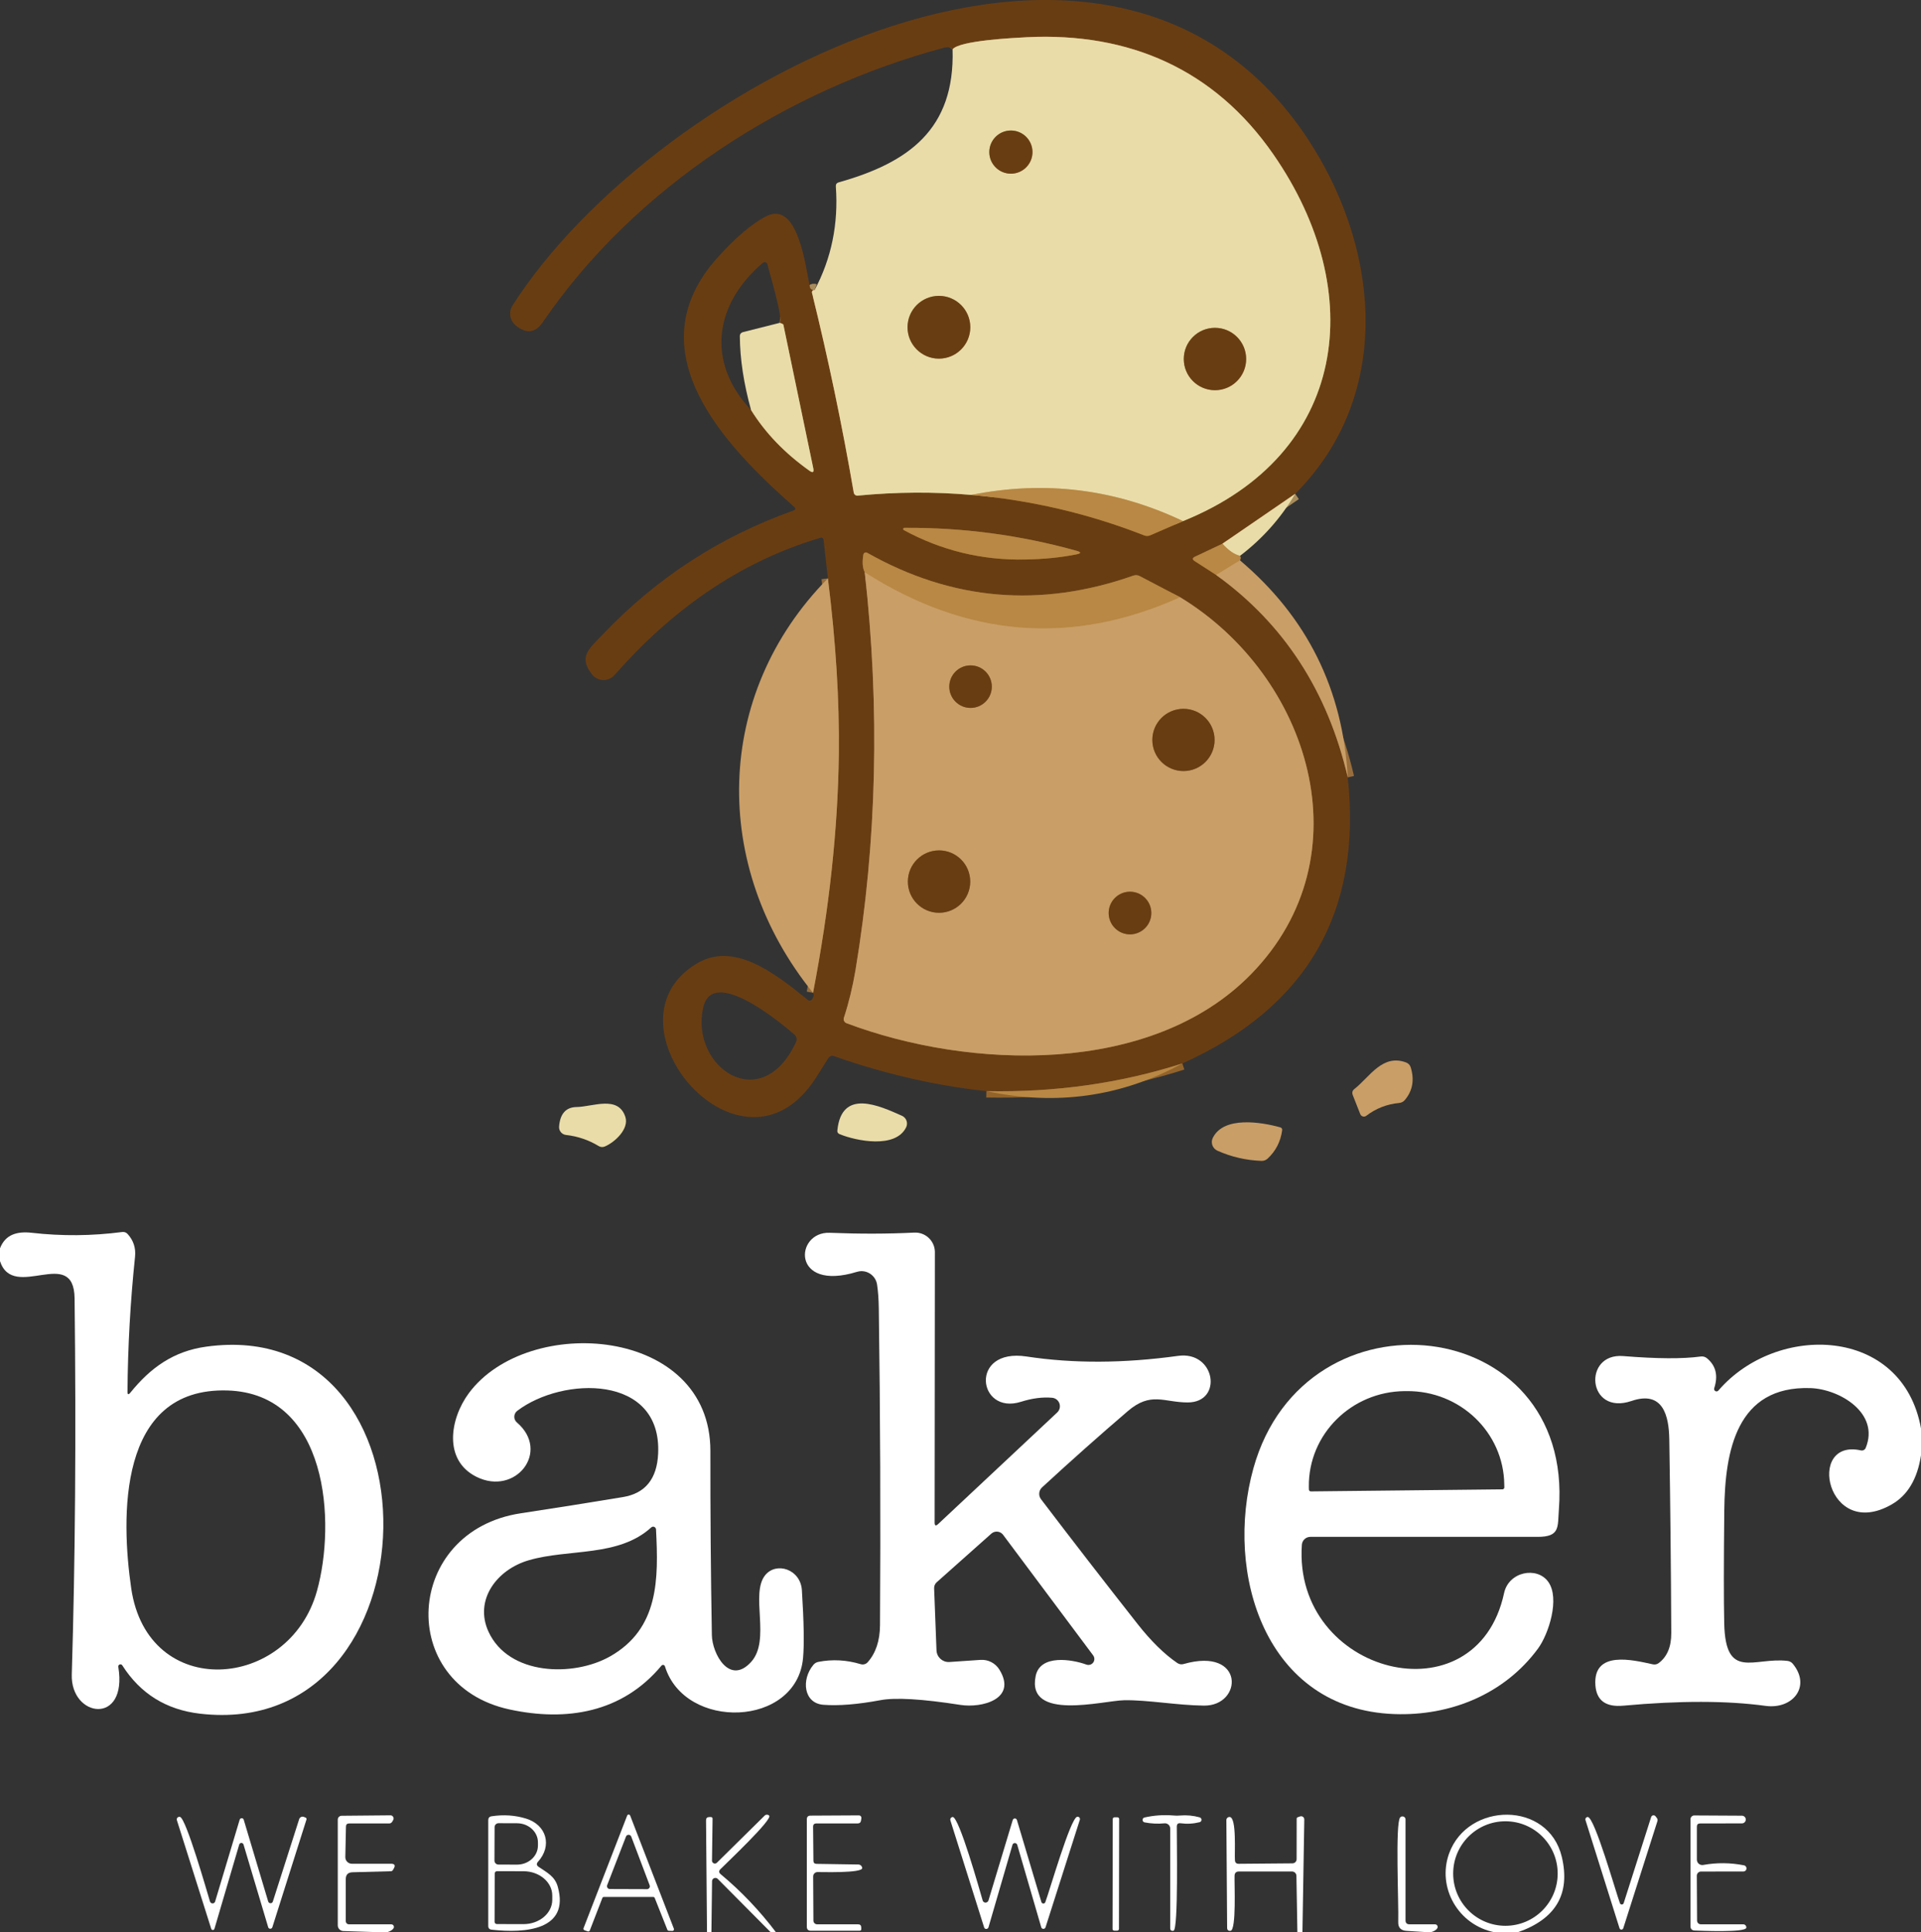 <?xml version="1.0" encoding="UTF-8"?><svg id="a" xmlns="http://www.w3.org/2000/svg" width="357.491" height="359.559" viewBox="0 0 357.491 359.559"><rect x="0" y="0" width="357.491" height="359.559" fill="#333333" stroke="none"/><defs><style>.b{stroke:#996e3c;}.b,.c,.d,.e,.f{fill:none;stroke-width:2.383px;}.c{stroke:#92632a;}.d{stroke:#c19356;}.e{stroke:#a98c5c;}.f{stroke:#d1b377;}.g{fill:#c99e67;}.g,.h,.i,.j,.k{stroke-width:0px;}.h{fill:#b88844;}.i{fill:#fff;}.j{fill:#e9dca9;}.k{fill:#693d12;}</style></defs><path class="e" d="m241.032,91.888l-13.537,9.283" vector-effect="non-scaling-stroke"/><path class="c" d="m227.495,101.17l-5.1,2.407c-.524.246-.544.524-.06.834l3.992,2.574" vector-effect="non-scaling-stroke"/><path class="b" d="m226.327,106.986c12.6,9.08,20.762,21.636,24.488,37.668" vector-effect="non-scaling-stroke"/><path class="c" d="m220.035,197.883c-11.551,3.694-23.71,5.41-36.476,5.148" vector-effect="non-scaling-stroke"/><path class="b" d="m151.302,184.74c3.027-15.674,4.628-30.49,4.802-44.448.119-9.994-.56-20.885-2.038-32.675" vector-effect="non-scaling-stroke"/><path class="e" d="m151.576,54.005c-.127-.048-.238-.028-.334.06-.118.111-.168.275-.131.429,3.035,12.298,5.625,24.687,7.769,37.167.061.351.379.596.727.56,7.182-.691,14.232-.735,21.152-.131" vector-effect="non-scaling-stroke"/><path class="c" d="m180.759,92.09c11.13.977,21.851,3.487,32.162,7.531.389.151.775.143,1.156-.024l6.077-2.634" vector-effect="non-scaling-stroke"/><path class="e" d="m220.155,96.964c30.768-12.429,34.522-42.684,16.826-68.221-10.999-15.884-26.871-22.736-45.842-21.819-2.479.131-12.631.62-13.871,2.264" vector-effect="non-scaling-stroke"/><path class="f" d="m220.155,96.964c-12.608-5.99-25.739-7.615-39.395-4.874" vector-effect="non-scaling-stroke"/><path class="f" d="m230.772,103.423c-1.049-.238-2.141-.989-3.277-2.252" vector-effect="non-scaling-stroke"/><path class="d" d="m230.76,104.269l-4.433,2.717" vector-effect="non-scaling-stroke"/><path class="e" d="m139.767,76.289c2.653,4.274,6.28,8.044,10.88,11.309.62.437.854.286.703-.453l-5.565-26.716c-.024-.087-.163-.179-.417-.274-.087-.032-.187-.056-.298-.071" vector-effect="non-scaling-stroke"/><path class="c" d="m200.314,102.481c-10.463-2.916-21.136-4.338-32.019-4.266-.125.008-.22.115-.212.24.005.072.043.138.105.177,6.991,3.797,14.498,5.625,22.522,5.482,3.527-.064,6.717-.381,9.569-.953.961-.191.973-.417.036-.679" vector-effect="non-scaling-stroke"/><path class="b" d="m160.93,106.497c2.836,25.366,2.26,50.045-1.728,74.036-.524,3.106-1.243,6.057-2.157,8.854-.134.407.082.848.489,1.001,22.856,8.616,56.71,9.891,75.288-9.128,21.521-22.033,10.868-55.53-13.203-70.128" vector-effect="non-scaling-stroke"/><path class="c" d="m219.618,111.132l-7.507-3.932c-.397-.207-.806-.234-1.227-.083-17.263,6.069-33.767,4.647-49.512-4.266-.23-.129-.52-.047-.649.182-.026.047-.045.098-.054.152-.238,1.414-.151,2.518.262,3.313" vector-effect="non-scaling-stroke"/><path class="d" d="m219.618,111.132c-20.067,9.064-39.63,7.519-58.688-4.635" vector-effect="non-scaling-stroke"/><path class="e" d="m192.139,28.302c0-2.218-1.798-4.016-4.016-4.016h-0c-2.218,0-4.016,1.798-4.016,4.016s1.798,4.016,4.016,4.016c2.218,0,4.016-1.798,4.016-4.016h0" vector-effect="non-scaling-stroke"/><path class="e" d="m180.568,60.893c0-3.225-2.614-5.839-5.839-5.839s-5.839,2.614-5.839,5.839h0c0,3.225,2.614,5.839,5.839,5.839h0c3.225,0,5.839-2.614,5.839-5.839" vector-effect="non-scaling-stroke"/><path class="e" d="m231.904,66.804c0-3.205-2.598-5.803-5.803-5.803s-5.803,2.598-5.803,5.803v0c0,3.205,2.598,5.803,5.803,5.803h0c3.205,0,5.803-2.598,5.803-5.803" vector-effect="non-scaling-stroke"/><path class="b" d="m184.572,127.768c0-2.185-1.771-3.956-3.956-3.956s-3.956,1.771-3.956,3.956v0c0,2.185,1.771,3.956,3.956,3.956s3.956-1.771,3.956-3.956" vector-effect="non-scaling-stroke"/><path class="b" d="m226.029,137.682c0-3.198-2.593-5.791-5.791-5.791-3.198,0-5.791,2.593-5.791,5.791h0c0,3.198,2.593,5.791,5.791,5.791h0c3.198-0,5.791-2.593,5.791-5.791" vector-effect="non-scaling-stroke"/><path class="b" d="m180.557,164.041c0-3.205-2.598-5.803-5.803-5.803h0c-3.205,0-5.803,2.598-5.803,5.803s2.598,5.803,5.803,5.803h0c3.205,0,5.803-2.598,5.803-5.803v-0" vector-effect="non-scaling-stroke"/><path class="b" d="m214.256,169.892c0-2.192-1.777-3.968-3.968-3.968h0c-2.192,0-3.968,1.777-3.968,3.968h0c0,2.192,1.777,3.968,3.968,3.968h0c2.192,0,3.968-1.777,3.968-3.968h0" vector-effect="non-scaling-stroke"/><path class="k" d="m241.032,91.888l-13.537,9.283-5.1,2.407c-.524.246-.544.524-.06.834l3.992,2.574c12.6,9.08,20.762,21.636,24.488,37.668,2.685,25.04-7.575,42.784-30.78,53.23-11.551,3.694-23.71,5.41-36.476,5.148-9.39-1.009-18.852-3.182-28.385-6.518-.377-.127-.793.02-1.013.357-.81,1.295-1.553,2.475-2.228,3.539-13.775,21.747-40.67-9.891-22.379-21.056,6.923-4.23,14.419,1.537,20.711,6.649.35.286.651.242.906-.131.294-.429.338-.806.131-1.132,3.027-15.674,4.628-30.49,4.802-44.448.119-9.994-.56-20.885-2.038-32.675l-.81-7.209c-.031-.228-.241-.388-.47-.357-.018.003-.037.006-.055.011-15.372,4.528-27.908,13.656-38.371,25.549-.988,1.13-2.704,1.245-3.834.257-.123-.107-.235-.225-.337-.353-2.657-3.337-.512-4.838,2.026-7.507,9.946-10.455,21.747-18.121,35.403-22.999.453-.167.497-.409.131-.727-12.715-11.237-29.982-28.969-14.121-46.462,3.313-3.654,6.268-6.165,8.866-7.531,6.018-3.17,7.4,9.271,8.234,13.168.051.233.232.414.465.465.103.024.23.052.381.083-.127-.048-.238-.028-.334.06-.118.111-.168.275-.131.429,3.035,12.298,5.625,24.687,7.769,37.167.061.351.379.596.727.56,7.182-.691,14.232-.735,21.152-.131,11.13.977,21.851,3.487,32.162,7.531.389.151.775.143,1.156-.024l6.077-2.634c30.768-12.429,34.522-42.684,16.826-68.221-10.999-15.884-26.871-22.736-45.842-21.819-2.479.131-12.631.62-13.871,2.264-.365-.381-.87-.489-1.513-.322-29.255,7.793-57.532,25.882-74.739,51.085-1.366,2.01-3.035,2.224-5.005.643-1.138-.908-1.405-2.533-.62-3.766C121.94,15.23,208.179-30.553,244.321,27.325c12.584,20.151,14.657,46.593-3.289,64.563l-0-0Zm-101.265-15.598c2.653,4.274,6.28,8.044,10.88,11.309.62.437.854.286.703-.453l-5.565-26.716c-.024-.087-.163-.179-.417-.274-.087-.032-.187-.056-.298-.071.739-.81-1.907-9.378-2.252-10.892-.065-.282-.346-.459-.628-.394-.08.018-.155.055-.218.108-8.961,7.579-10.665,18.423-2.205,27.384l0.0 0Zm60.547,26.192c-10.463-2.916-21.136-4.338-32.019-4.266-.125.008-.22.115-.212.24.005.072.043.138.105.177,6.991,3.797,14.498,5.625,22.522,5.482,3.527-.064,6.717-.381,9.569-.953.961-.191.973-.417.036-.679Zm-39.384,4.016c2.836,25.366,2.26,50.045-1.728,74.036-.524,3.106-1.243,6.057-2.157,8.854-.134.407.082.848.489,1.001,22.856,8.616,56.71,9.891,75.288-9.128,21.521-22.033,10.868-55.53-13.203-70.128l-7.507-3.932c-.397-.207-.806-.234-1.227-.083-17.263,6.069-33.767,4.647-49.512-4.266-.23-.129-.52-.047-.649.182-.026.047-.045.098-.054.152-.238,1.414-.151,2.518.262,3.313h-0Zm-13.084,86.012c-2.681-2.312-15.17-12.691-16.957-5.124-2.598,11.023,10.784,20.472,17.255,6.494.218-.475.096-1.035-.298-1.37v-0Z"/><path class="j" d="m220.155,96.964c-12.608-5.99-25.739-7.615-39.395-4.874-6.919-.604-13.97-.56-21.152.131-.348.036-.666-.209-.727-.56-2.145-12.48-4.735-24.869-7.769-37.167-.037-.154.013-.318.131-.429.095-.087.207-.107.334-.06,3.146-5.895,4.469-12.329,3.968-19.304-.032-.405.151-.663.548-.775,12.977-3.646,21.628-9.867,21.175-24.738,1.239-1.644,11.392-2.133,13.871-2.264,18.971-.918,34.843,5.934,45.842,21.819,17.696,25.537,13.942,55.792-16.826,68.221v0Zm-28.015-68.662c0-2.218-1.798-4.016-4.016-4.016h-0c-2.218,0-4.016,1.798-4.016,4.016s1.798,4.016,4.016,4.016c2.218,0,4.016-1.798,4.016-4.016h0Zm-11.571,32.591c0-3.225-2.614-5.839-5.839-5.839s-5.839,2.614-5.839,5.839h0c0,3.225,2.614,5.839,5.839,5.839h0c3.225,0,5.839-2.614,5.839-5.839v0Zm51.336,5.911c0-3.205-2.598-5.803-5.803-5.803s-5.803,2.598-5.803,5.803v0c0,3.205,2.598,5.803,5.803,5.803h0c3.205,0,5.803-2.598,5.803-5.803Z"/><circle class="k" cx="188.123" cy="28.302" r="4.016"/><circle class="k" cx="174.729" cy="60.893" r="5.839"/><path class="j" d="m145.07,60.083c.111.016.211.04.298.071.254.095.393.187.417.274l5.565,26.716c.151.739-.083.89-.703.453-4.6-3.265-8.226-7.035-10.88-11.309-1.358-4.902-2.054-9.466-2.085-13.692-.008-.429.203-.699.632-.81l6.757-1.704-0-0Z"/><circle class="k" cx="226.101" cy="66.804" r="5.803"/><path class="h" d="m220.155,96.964l-6.077,2.634c-.381.167-.767.175-1.156.024-10.312-4.044-21.032-6.554-32.162-7.531,13.656-2.741,26.788-1.116,39.395,4.874Z"/><path class="j" d="m241.032,91.888c-2.645,4.488-6.065,8.334-10.26,11.535-1.049-.238-2.141-.989-3.277-2.252l13.537-9.283Z"/><path class="h" d="m200.278,103.16c-2.852.572-6.042.89-9.569.953-8.024.143-15.531-1.684-22.522-5.482-.106-.067-.137-.207-.07-.313.039-.061.105-.1.177-.105,10.884-.071,21.557,1.351,32.019,4.266.937.262.925.489-.036.679Z"/><path class="h" d="m227.495,101.17c1.136,1.263,2.228,2.014,3.277,2.252.183.238.179.52-.012.846l-4.433,2.717-3.992-2.574c-.485-.31-.465-.588.06-.834l5.1-2.407Z"/><path class="h" d="m219.618,111.132c-20.067,9.064-39.63,7.519-58.688-4.635-.413-.794-.5-1.899-.262-3.313.045-.259.292-.433.551-.388.053.009.105.028.152.054,15.745,8.913,32.25,10.335,49.512,4.266.421-.151.83-.123,1.227.083l7.507,3.932Z"/><path class="g" d="m230.76,104.269c12.472,10.55,19.158,24.011,20.055,40.385-3.726-16.031-11.889-28.587-24.488-37.668l4.433-2.717Z"/><path class="g" d="m219.618,111.132c24.071,14.598,34.724,48.094,13.203,70.128-18.578,19.018-52.432,17.743-75.288,9.128-.407-.153-.622-.594-.489-1.001.914-2.796,1.633-5.748,2.157-8.854,3.988-23.992,4.564-48.67,1.728-74.036,19.058,12.155,38.621,13.7,58.688,4.635v0Zm-35.046,16.635c0-2.185-1.771-3.956-3.956-3.956s-3.956,1.771-3.956,3.956v0c0,2.185,1.771,3.956,3.956,3.956s3.956-1.771,3.956-3.956Zm41.457,9.914c0-3.198-2.593-5.791-5.791-5.791-3.198,0-5.791,2.593-5.791,5.791h0c0,3.198,2.593,5.791,5.791,5.791h0c3.198-0,5.791-2.593,5.791-5.791Zm-45.473,26.359c0-3.205-2.598-5.803-5.803-5.803h0c-3.205,0-5.803,2.598-5.803,5.803s2.598,5.803,5.803,5.803h0c3.205,0,5.803-2.598,5.803-5.803v-0Zm33.699,5.851c0-2.192-1.777-3.968-3.968-3.968h0c-2.192,0-3.968,1.777-3.968,3.968h0c0,2.192,1.777,3.968,3.968,3.968h0c2.192,0,3.968-1.777,3.968-3.968h0Z"/><path class="g" d="m154.067,107.617c1.478,11.789,2.157,22.681,2.038,32.675-.175,13.958-1.776,28.774-4.802,44.448-19.042-23.523-18.518-55.53,2.765-77.123v-0Z"/><circle class="k" cx="180.616" cy="127.768" r="3.956"/><circle class="k" cx="220.238" cy="137.682" r="5.791"/><circle class="k" cx="174.753" cy="164.041" r="5.803"/><circle class="k" cx="210.288" cy="169.892" r="3.968"/><path class="g" d="m261.659,197.693c.42.149.742.485.87.906.715,2.336.354,4.361-1.084,6.077-.286.334-.647.52-1.084.56-2.264.215-4.298,1.009-6.101,2.383-.318.245-.774.186-1.019-.132-.042-.054-.076-.114-.101-.178l-1.394-3.539c-.183-.461-.075-.846.322-1.156,2.788-2.169,5.172-6.566,9.593-4.921l-0-0Z"/><path class="h" d="m220.035,197.883c-11.328,6.197-23.487,7.912-36.476,5.148,12.766.262,24.925-1.454,36.476-5.148Z"/><path class="j" d="m107.319,205.987c3.003-.048,7.758-2.24,9.068,1.871.703,2.24-2.026,4.719-3.825,5.47-.397.167-.782.139-1.156-.083-1.867-1.128-3.893-1.815-6.077-2.062-.776-.087-1.344-.776-1.287-1.561.191-2.399,1.283-3.611,3.277-3.634h0Z"/><path class="j" d="m167.854,207.619c.799.358,1.156,1.296.798,2.094-.008.017-.016.034-.024.051-1.978,4.028-9.271,2.538-12.369,1.275-.326-.127-.469-.361-.429-.703.786-7.889,7.865-4.564,12.024-2.717Z"/><path class="g" d="m238.232,209.764c.294.079.417.27.369.572-.294,2.097-1.192,3.845-2.693,5.243-.313.29-.724.444-1.144.429-2.868-.103-5.605-.735-8.21-1.895-.888-.401-1.282-1.445-.882-2.333.008-.017.015-.034.024-.05,2.026-4.087,8.961-2.955,12.536-1.966Z"/><path class="i" d="m0,234.657v-2.383c1.001-2.574,3.17-3.194,5.922-2.884,5.577.636,11.178.588,16.802-.143.413-.056.759.071,1.037.381,1.08,1.192,1.537,2.598,1.37,4.218-.874,8.341-1.343,16.703-1.406,25.084-.008.588.175.651.548.191,3.742-4.624,8.02-7.71,14.109-8.544,44.805-6.185,43.459,73.464-1.168,68.293-6.284-.731-11.098-3.722-14.443-8.973-.106-.197-.352-.27-.549-.164-.161.087-.244.272-.202.45,1.776,10.939-8.902,9.45-8.663,1.394.643-21.052.818-44.38.524-69.985-.119-9.962-11.404.655-13.883-6.935h0Zm42.303,24.071c-20.508-.596-19.769,23.821-17.886,36.798,3.062,21.068,29.374,19.066,34.557.548,3.575-12.762,2.121-36.798-16.671-37.346Z"/><path class="i" d="m176.684,309.254l5.768-.393c1.428-.102,2.794.601,3.539,1.823,3.372,5.505-3.337,7.174-7.257,6.554-7.126-1.112-12.087-1.406-14.884-.882-4.258.794-7.805,1.08-10.641.858-3.67-.298-4.123-4.695-1.847-7.424.238-.293.572-.491.941-.56,2.622-.508,5.243-.365,7.865.429.472.146.985.002,1.311-.369,1.501-1.692,2.264-3.98,2.288-6.864.127-19.662.052-39.324-.226-58.986-.024-1.692-.131-3.166-.322-4.421-.245-1.6-1.736-2.7-3.33-2.457-.143.022-.285.054-.423.097-12.262,3.766-11.583-7.519-5.064-7.269,5.561.222,10.808.211,15.741-.036,2.018-.099,3.734,1.452,3.833,3.463.003.061.004.122.004.183l-.048,50.299c0,.604.218.699.655.286l22.153-20.758c.642-.595.679-1.598.084-2.24-.268-.288-.633-.467-1.025-.501-1.78-.159-3.714.091-5.803.751-8.055,2.538-9.712-10.069,1.061-8.425,8.683,1.319,18.077,1.279,28.182-.119,6.971-.965,8.401,8.651,1.811,8.663-4.433.012-6.864-2.085-11.189,1.633-5.275,4.52-10.59,9.247-15.944,14.18-.618.569-.7,1.517-.191,2.193,5.839,7.674,11.825,15.408,17.958,23.201,2.51,3.194,4.981,5.621,7.412,7.281.357.238.743.302,1.156.191,11.44-3.277,11.082,7.829,3.777,7.734-4.981-.06-10.57-1.084-14.836-1.001-3.909.071-18.22,3.968-16.456-4.516.846-4.087,6.78-3.086,9.426-2.121.573.215,1.212-.075,1.427-.648.133-.355.076-.753-.152-1.056l-16.766-22.439c-.492-.659-1.429-.792-2.093-.295-.034.026-.067.052-.099.081l-10.165,9.044c-.323.286-.499.707-.477,1.144l.441,11.523c.05,1.249,1.098,2.222,2.341,2.172.022-.001.044-.002.066-.004l0-0Z"/><path class="i" d="m96.26,262.518c-.612.468-.733,1.339-.27,1.946.059.077.125.148.199.211,6.316,5.41-.25,13.752-7.531,10.117-6.197-3.098-4.933-10.796-1.406-15.563,10.999-14.812,44.972-12.393,44.948,10.749-.016,11.4.075,22.82.274,34.259.06,3.503,3.301,9.426,7.305,5.005,3.718-4.087-.226-12.619,2.622-16.147,2.073-2.55,6.578-1.108,6.828,2.8.373,5.918.445,10.129.214,12.631-1.192,12.893-22.01,13.549-25.704,1.525-.06-.195-.267-.304-.462-.244-.072.022-.135.066-.181.125-7.305,8.782-17.708,10.439-28.277,8.151-21.211-4.588-19.626-33.199,2.085-36.5,6.332-.961,12.667-1.966,19.007-3.015,4.163-.683,6.351-3.376,6.566-8.079.703-14.824-17.791-14.383-26.216-7.972v-0Zm-5.35,41.099c3.754,8.163,15.777,8.449,22.593,4.612,9.164-5.172,9.045-14.443,8.58-23.654-.02-.295-.272-.521-.562-.505-.119.007-.232.054-.32.135-6.101,5.565-15.301,3.944-22.748,6.101-6.018,1.728-10.248,7.424-7.543,13.311v-0Z"/><path class="i" d="m233.263,273.183c9.593-34.331,59.641-28.802,56.841,7.674-.25,3.277.274,5.124-3.992,5.112-14.196-.008-28.285-.008-42.267,0-.826.004-1.511.642-1.573,1.466-1.68,24.131,32.484,32.889,37.632,8.997.858-3.992,6.113-5.029,8.222-2.097,2.216,3.098.071,9.724-1.907,12.417-6.232,8.473-16.278,12.572-26.752,12.19-23.988-.87-31.674-26.18-26.204-45.759l0.0 0Zm10.677,4.326l35.654-.381c.197,0,.357-.16.357-.357l-.012-.524c-.103-9.711-8.232-17.499-18.161-17.398h-.405c-9.931.101-17.901,8.056-17.803,17.77l0.0.01.012.524c0,.197.16.357.357.357v-0Z"/><path class="i" d="m357.491,265.783v5.017c-.675,4.385-2.483,7.424-5.422,9.116-12.095,6.971-16.063-12.345-5.756-10.034.365.082.736-.109.882-.453,2.669-6.494-4.862-10.963-10.272-11.142-13.775-.453-15.92,11.69-16.039,22.76-.103,9.581-.107,16.584-.012,21.009.226,10.737,5.517,6.256,11.785,6.995.382.046.732.238.977.536,3.468,4.206-.012,8.52-5.076,7.829-7.158-.977-15.98-.989-26.466-.036-3.265.302-4.997-.969-5.196-3.813-.453-6.566,7.019-4.683,10.665-3.885.421.095.802.012,1.144-.25,1.557-1.176,2.328-3.039,2.312-5.589-.056-12.012-.179-24.027-.369-36.047-.071-4.302-1.132-9.128-7.031-7.114-8.246,2.8-9.128-8.973-1.537-8.353,6.284.508,11.082.536,14.395.083.461-.064.866.052,1.215.346,1.637,1.374,2.077,3.221,1.323,5.541-.083.236.041.494.276.578.178.063.377.008.498-.137,10.832-12.607,34.26-12.024,37.703,7.043l0-0Z"/><path class="i" d="m71.999,359.553h-.846l-7.269-.238c-.572-.019-1.025-.488-1.025-1.061v-19.674c0-.395.32-.715.715-.715h0l9.092-.083c.322.001.583.263.582.586-0.0.104-.029.207-.082.296l-.179.31c-.135.214-.326.322-.572.322h-7.448c-.381,0-.576.191-.584.572l-.119,5.684c-.013.671.52,1.226,1.191,1.239.008 0.0.016 0.0.024 0h7.269c.707,0,.882.302.524.906l-.167.286c-.087.135-.211.203-.369.203l-7.138.191c-.834.024-1.251.453-1.251,1.287v7.805c0,.329.267.596.596.596h7.889c.264-.002.476.215.475.485-0.0.08-.02.159-.058.23-.175.31-.592.568-1.251.775l-0.0 0Z"/><path class="i" d="m100.228,347.362c1.561,1.073,3.039,1.764,3.575,3.718,2.24,8.044-6.018,8.687-12.298,7.984-.429-.04-.643-.274-.643-.703v-19.674c0-.421.207-.663.62-.727,2.232-.342,4.369-.199,6.411.429,3.813,1.168,4.921,5.053,2.228,8.032-.318.357-.282.671.107.941v0Zm-8.187-7.376l-.024,6.22c-0.0.408.331.739.739.739h0l3.444.012c2.152.007,3.902-1.577,3.909-3.538v-.597c.006-1.961-1.733-3.556-3.885-3.563l-3.444-.012c-.408,0-.739.331-.739.739v0Zm.024,8.616l-.024,8.985c0,.237.192.429.429.429l4.933.012c2.962.007,5.368-2.015,5.374-4.515v-.787c.006-2.501-2.389-4.533-5.35-4.54l-4.933-.012c-.237,0-.429.192-.429.429l-0.0 0Z"/><path class="i" d="m112.097,353.165l-2.336,6.042c-.061.15-.23.224-.381.167l-.596-.203c-.157-.05-.243-.218-.193-.375.001-.002.001-.005.002-.007l8.127-20.973c.064-.151.239-.222.391-.157.071.03.127.087.157.157l8.139,21.068c.059.153-.017.326-.171.385-.037.014-.076.021-.115.02l-.667-.024c-.117-.006-.22-.081-.262-.191l-2.348-5.91c-.044-.114-.152-.189-.274-.191h-9.199c-.122.002-.23.077-.274.191h0Zm.894-2.383c-.105.27.028.574.298.679.061.024.126.036.191.036l6.935.024c.29 0.0.524-.235.524-.524 0-.065-.012-.13-.036-.191l-3.432-9.068c-.105-.27-.409-.403-.679-.298-.137.053-.245.161-.298.298l-3.503,9.045-0-0Z"/><path class="i" d="m144.414,359.553c-.326.008-.651.008-.977,0l-9.867-9.938c-.24-.243-.633-.246-.876-.006-.116.115-.183.271-.184.435l-.119,9.509h-.822l-.179-20.842c0-.397.199-.6.596-.608h.322c.165,0,.298.133.298.298l-.107,7.805c-.009.296.223.543.519.552.149.005.293-.053.398-.159l8.878-8.759c.239-.232.616-.232.846,0,.703.691-8.032,8.902-9.08,9.974-.318.318-.302.624.048.918,3.797,3.154,7.233,6.761,10.308,10.82l-0.0 0Z"/><path class="i" d="m151.314,339.903l.06,6.339c.008.373.199.564.572.572l7.793.119c.368.009.673.283.715.643.131,1.025-7.984.739-8.33.763-.449.013-.805.385-.798.834l.048,8.198c0,.382.309.691.691.691h7.615c.389,0,.588.195.596.584v.31c0,.199-.099.298-.298.298h-9.092c-.493,0-.739-.25-.739-.751v-19.972c0-.461.23-.691.691-.691l9.009-.048c.25-.002.455.199.457.449 0.0.021-.001.043-.004.064l-.06.417c-.048.381-.266.572-.655.572h-7.662c-.405,0-.608.203-.608.608l-0-0Z"/><path class="i" d="m219.606,337.817c1.239-.103,2.459.012,3.658.346.246.074.385.333.312.579-.046.154-.169.273-.324.315-1.152.294-2.336.362-3.551.203-.469-.064-.703.143-.703.62-.024,2.097.322,19.173-.608,19.376-.413.087-.62-.079-.62-.5v-18.518c.003-.533-.431-.967-.971-.97-.034-0-.068.001-.101.005-1.231.119-2.467.06-3.706-.179-.251-.054-.41-.302-.356-.553.038-.174.171-.311.344-.353,1.78-.405,3.599-.528,5.458-.369.389.04.779.04,1.168,0v-0Z"/><path class="i" d="m242.379,359.553h-.941l-.179-10.51c-.007-.449-.373-.81-.822-.81h-9.867c-.532,0-.806.266-.822.798-.06,1.358.369,10.129-.751,10.236-.413.048-.624-.139-.632-.56l-.143-20.031c-0-.322.261-.584.583-.584.008-0.0.016 0.0.024 0,1.358.048.87,6.84.989,8.079.04.429.274.64.703.632l10.01-.083c.423-.006.763-.351.763-.775l.012-7.519c0-.151.075-.25.226-.298l.417-.143c.305-.105.638.062.743.373.022.064.032.131.032.199l-.346,20.997h-0Z"/><path class="i" d="m282.418,359.553h-4.242c-6.84-1.335-10.796-8.377-8.496-14.693,3.48-9.581,18.482-9.831,20.973.679,1.621,6.88-1.124,11.551-8.234,14.014Zm7.46-10.939c0-5.37-4.353-9.724-9.724-9.724s-9.724,4.353-9.724,9.724h0c0,5.37,4.353,9.724,9.724,9.724h0c5.37,0,9.724-4.353,9.724-9.724Z"/><path class="i" d="m301.46,354.131c.066.193.276.296.469.23.112-.038.2-.129.234-.242l5.112-16.027c.081-.244.344-.375.588-.294.095.032.177.093.235.175.079.119.147.207.203.262.167.191.21.409.131.655l-6.351,19.912c-.068.191-.277.295-.466.233-.109-.036-.193-.123-.226-.233l-6.339-20.139c-.072-.232.057-.48.29-.552.041-.013.084-.02.127-.02,1.275-.024,5.267,14.109,5.994,16.039l-0.0 0Z"/><path class="i" d="m316.51,358.063h7.912c.309-.003.562.251.563.567 0.0.021-.001.043-.003.064-.107.941-8.508.56-9.616.524-.516-.024-.775-.298-.775-.822v-19.876c0-.395.315-.715.703-.715h0l8.878.048c.395.002.713.324.711.719-.002.392-.319.709-.711.711l-7.793.012c-.397,0-.596.199-.596.596v6.137c-.002.553.444,1.003.997,1.005.061 0.0.123-.005.183-.016,2.542-.453,5.072-.429,7.591.071.312.07.513.381.449.693-.054.265-.286.453-.557.451l-7.901.012c-.428-0-.775.347-.775.774,0,.004 0.0.008 0.0.012l.048,8.341c0,.382.309.691.691.691v-0Z"/><path class="i" d="m45.318,343.215c-.067-.22-.3-.345-.52-.278-.134.04-.238.145-.278.278l-4.612,15.682c-.044.165-.213.264-.379.221-.104-.027-.186-.106-.217-.209l-6.399-20.234c-.077-.252.064-.518.315-.596.091-.028.189-.028.281,0,1.144.346,5.005,13.883,5.565,15.73.073.267.349.423.615.35.17-.047.303-.18.35-.35l4.564-15.217c.065-.207.285-.323.493-.258.123.038.22.135.258.258l4.552,15.217c.066.241.315.383.557.317.15-.041.268-.156.313-.305l4.898-15.324c.113-.351.484-.546.828-.435.006.002.012.004.018.006.119.048.234.091.346.131.144.061.216.222.167.369l-6.351,20.043c-.069.213-.297.33-.51.261-.128-.041-.227-.143-.264-.273l-4.588-15.384h0Z"/><path class="i" d="m188.421,343.263l-4.469,15.36c-.07.225-.307.356-.53.292-.136-.039-.241-.144-.28-.28l-6.28-19.912c-.08-.258.063-.532.321-.612.031-.01.064-.016.096-.02,1.192-.107,5.1,13.859,5.589,15.527.083.299.395.47.696.38.184-.055.329-.197.388-.38l4.516-14.967c.066-.214.292-.334.506-.268.128.039.229.14.268.268l4.564,15.289c.066.2.282.308.482.242.106-.035.191-.115.233-.218.834-2.205,4.671-15.61,5.922-15.908.23-.058.463.082.52.312.02.078.017.16-.008.236l-6.387,20.019c-.07.219-.304.341-.524.271-.133-.042-.236-.148-.274-.283l-4.469-15.348c-.081-.243-.344-.375-.588-.294-.139.046-.248.155-.294.294l0-0Z"/><rect class="i" x="197.108" y="348.101" width="21.092" height="1.192" rx=".31" ry=".31" transform="translate(-141.404 555.742) rotate(-89.9)"/><path class="i" d="m266.211,359.553c-.071-.008-.143-.008-.214,0l-4.278-.274c-1.049-.071-1.553-.628-1.513-1.668.107-3.36-.584-18.339.357-19.436.209-.237.57-.26.807-.051.121.107.191.259.194.42v18.78c0,.493.25.739.751.739h4.743c.263-.005.481.204.486.467.002.082-.018.164-.057.236-.167.334-.592.596-1.275.786v0Z"/></svg>
